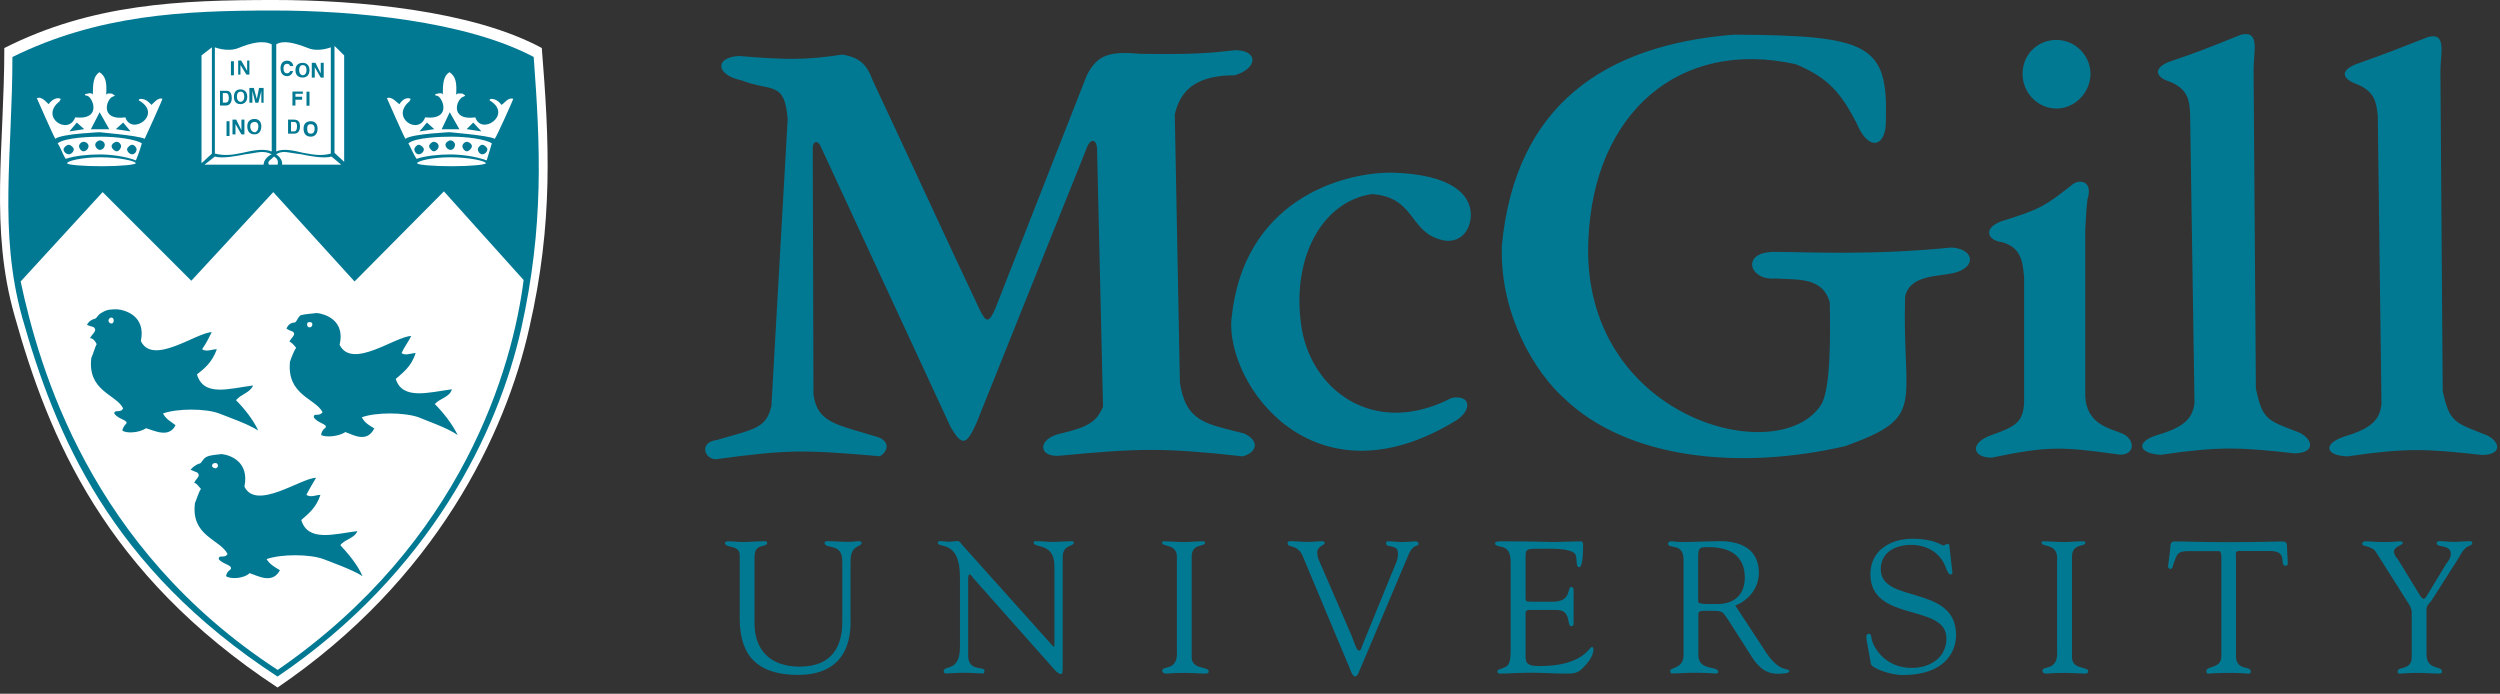 <?xml version="1.0" encoding="UTF-8"?> <svg xmlns="http://www.w3.org/2000/svg" width="191" height="53" viewBox="0 0 191 53" fill="none"><rect x="0" y="0" width="191" height="53" fill="#333333" stroke="none"/><path fill-rule="evenodd" clip-rule="evenodd" d="M57.654 42.486C57.654 41.466 58.61 41.867 58.61 41.466C58.61 41.292 58.219 41.357 58.154 41.357C57.698 41.357 57.253 41.411 56.797 41.411C56.406 41.411 56.059 41.357 55.668 41.357C55.614 41.357 55.386 41.357 55.386 41.466C55.386 41.922 56.515 41.574 56.515 42.421V47.219C56.515 49.422 57.253 51.561 60.976 51.561C65.155 51.561 64.981 48.011 64.981 47.327V42.866C64.981 41.563 65.828 41.846 65.828 41.455C65.828 41.401 65.72 41.346 65.654 41.346C65.372 41.346 65.09 41.401 64.862 41.401C64.298 41.401 63.733 41.346 63.169 41.346C63.114 41.346 62.995 41.401 62.995 41.455C62.995 42.019 64.352 41.401 64.352 42.866V47.49C64.352 49.184 63.733 50.931 61.085 50.931C59.109 50.931 57.644 49.911 57.644 47.599V42.464L57.654 42.486Z" fill="#027993"></path><path fill-rule="evenodd" clip-rule="evenodd" d="M73.34 49.422C73.34 51.398 72.102 50.779 72.102 51.279C72.102 51.333 72.102 51.452 72.276 51.452C72.385 51.452 73.123 51.398 73.633 51.398C74.306 51.398 74.762 51.452 75.098 51.452C75.207 51.452 75.207 51.344 75.207 51.224C75.207 50.888 73.969 51.333 73.969 50.096V44.223C73.969 43.941 74.024 43.886 74.078 43.886C74.186 43.886 74.36 44.169 74.36 44.169L80.515 51.105C80.797 51.441 80.971 51.496 81.079 51.496C81.188 51.496 81.188 51.268 81.188 50.877V42.584C81.188 41.563 82.035 41.791 82.035 41.455C82.035 41.346 81.98 41.346 81.861 41.346C81.525 41.346 80.906 41.401 80.45 41.401C79.994 41.401 79.549 41.346 79.147 41.346C79.039 41.346 78.974 41.346 78.974 41.455C78.974 41.911 80.558 41.401 80.558 43.257V49.238C80.558 49.346 80.558 49.412 80.504 49.412C80.504 49.412 80.45 49.357 80.33 49.238L73.503 41.618C73.448 41.563 73.329 41.336 73.166 41.336C72.938 41.336 72.71 41.39 72.493 41.39C72.276 41.39 72.037 41.336 71.82 41.336C71.766 41.336 71.647 41.39 71.647 41.444C71.647 41.954 73.34 41.162 73.34 44.093V49.401V49.422Z" fill="#027993"></path><path fill-rule="evenodd" clip-rule="evenodd" d="M89.926 49.878C89.926 51.29 88.797 50.834 88.797 51.235C88.797 51.344 88.852 51.463 89.134 51.463C89.308 51.463 89.59 51.409 90.491 51.409C91.11 51.409 91.728 51.463 92.01 51.463C92.293 51.463 92.347 51.409 92.347 51.29C92.347 50.899 91.044 51.181 91.044 50.215V42.541C91.044 41.466 92.065 41.802 92.065 41.466C92.065 41.357 92.01 41.357 91.783 41.357C91.392 41.357 90.936 41.412 90.48 41.412C89.97 41.412 89.405 41.357 88.895 41.357C88.823 41.357 88.787 41.394 88.787 41.466C88.787 41.802 89.915 41.52 89.915 42.541V49.878H89.926Z" fill="#027993"></path><path fill-rule="evenodd" clip-rule="evenodd" d="M103.017 50.779C103.126 51.062 103.3 51.68 103.528 51.68C103.756 51.68 103.864 51.17 104.038 50.834L107.587 42.432C107.978 41.477 108.38 41.813 108.38 41.531C108.38 41.422 108.271 41.357 108.152 41.357C107.924 41.357 107.696 41.412 107.023 41.412C106.741 41.412 106.404 41.357 106.068 41.357C105.959 41.357 105.894 41.357 105.894 41.531C105.894 41.867 106.795 41.585 106.795 42.204C106.849 42.541 106.686 42.996 106.567 43.224L104.081 49.314C104.027 49.488 103.973 49.705 103.853 49.705C103.68 49.705 103.571 49.422 103.289 48.63L100.749 42.758C100.695 42.649 100.64 42.421 100.64 42.193C100.64 41.683 101.259 41.683 101.205 41.455C101.205 41.401 101.096 41.346 101.031 41.346C100.803 41.346 100.293 41.401 99.902 41.401C99.446 41.401 99.001 41.346 98.6 41.346C98.426 41.346 98.372 41.401 98.372 41.52C98.372 41.857 99.11 41.574 99.501 42.421L102.996 50.769L103.017 50.779Z" fill="#027993"></path><path fill-rule="evenodd" clip-rule="evenodd" d="M116.553 42.823C116.553 41.867 116.499 41.922 117.91 41.922C118.475 41.922 119.94 41.867 120.331 42.312C120.559 42.649 120.331 43.333 120.667 43.333C120.722 43.333 120.95 43.224 120.95 41.639C120.95 41.466 120.895 41.357 120.776 41.357C120.385 41.357 119.028 41.412 118.746 41.412C118.182 41.412 117.389 41.357 114.741 41.357C114.285 41.357 114.23 41.412 114.23 41.531C114.23 41.705 114.513 41.705 114.621 41.759C115.414 41.867 115.414 42.551 115.414 43.17V49.716C115.414 50.334 115.359 50.79 115.023 50.953C114.567 51.181 114.404 51.127 114.404 51.29C114.404 51.398 114.458 51.463 114.632 51.463C115.197 51.463 115.761 51.409 116.325 51.409C117.454 51.355 118.529 51.463 119.593 51.463C120.212 51.463 120.548 51.463 121.004 50.953C121.34 50.617 121.742 50.106 121.742 49.596C121.742 49.542 121.688 49.422 121.634 49.422C121.406 49.422 120.961 50.888 117.628 50.888C116.445 50.888 116.553 50.551 116.553 49.705V47.056C116.553 46.828 116.499 46.6 116.836 46.6H118.92C120.103 46.6 119.658 47.838 120.049 47.838C120.157 47.838 120.222 47.783 120.222 47.664V45.07C120.222 44.961 120.168 44.842 120.049 44.842C119.712 44.842 120.103 45.971 118.638 45.971H117.118C116.499 45.971 116.553 45.971 116.553 45.461V42.812V42.823Z" fill="#027993"></path><path fill-rule="evenodd" clip-rule="evenodd" d="M132.575 46.264C133.596 45.873 134.377 44.907 134.377 43.778C134.377 41.01 131.218 41.357 130.99 41.357C130.252 41.357 129.406 41.411 128.624 41.411C127.886 41.411 127.951 41.357 127.723 41.357C127.549 41.357 127.441 41.411 127.441 41.531C127.441 41.987 128.624 41.422 128.624 42.768V50.041C128.624 51.116 127.604 50.942 127.604 51.279C127.604 51.333 127.658 51.452 127.712 51.452C128.277 51.452 128.841 51.398 129.351 51.398C130.535 51.398 130.871 51.452 130.99 51.452C131.11 51.452 131.273 51.452 131.273 51.344C131.273 50.834 129.753 51.289 129.753 50.041V47.056C129.753 46.882 129.699 46.665 130.144 46.665C131.729 46.665 131.501 46.611 132.065 47.403L133.65 49.889C134.16 50.736 134.725 51.474 135.799 51.474C135.908 51.474 136.7 51.474 136.7 51.3C136.7 50.964 136.027 51.474 134.953 49.889L132.586 46.275L132.575 46.264ZM129.753 42.312C129.753 41.748 130.09 41.802 130.6 41.802C132.011 41.802 133.303 42.367 133.303 44.114C133.303 45.862 131.946 46.144 131.327 46.144C130.654 46.144 129.742 46.199 129.742 45.971V42.302L129.753 42.312Z" fill="#027993"></path><path fill-rule="evenodd" clip-rule="evenodd" d="M142.964 50.779C143.018 51.007 144.321 51.572 145.384 51.572C148.598 51.572 149.444 49.77 149.444 48.522C149.444 44.625 143.691 46.155 143.691 43.496C143.691 42.139 144.874 41.629 146.003 41.629C147.241 41.629 148.315 42.247 148.706 43.496C148.76 43.604 148.88 43.886 148.988 43.886C149.162 43.886 149.162 43.832 149.162 43.713L148.934 41.737C148.934 41.563 148.88 41.563 148.76 41.563C148.641 41.563 148.587 41.672 148.478 41.672C148.304 41.672 147.805 41.162 146.112 41.162C144.418 41.162 142.899 42.063 142.899 43.865C142.899 47.588 148.706 46.068 148.706 48.771C148.706 50.291 147.404 51.029 146.058 51.029C144.082 51.029 143.181 49.564 143.007 48.88C142.953 48.597 142.953 48.424 142.779 48.424C142.606 48.424 142.551 48.597 142.606 48.88L142.942 50.747L142.964 50.779Z" fill="#027993"></path><path fill-rule="evenodd" clip-rule="evenodd" d="M157.173 49.878C157.173 51.29 156.044 50.834 156.044 51.235C156.044 51.344 156.098 51.463 156.326 51.463C156.554 51.463 156.836 51.409 157.737 51.409C158.301 51.409 158.92 51.463 159.257 51.463C159.485 51.463 159.539 51.409 159.539 51.29C159.539 50.899 158.301 51.181 158.301 50.215V42.541C158.301 41.466 159.322 41.802 159.322 41.466C159.322 41.357 159.268 41.357 159.04 41.357C158.584 41.357 158.139 41.412 157.737 41.412C157.173 41.412 156.662 41.357 156.152 41.357C156.044 41.357 155.979 41.357 155.979 41.466C155.979 41.802 157.107 41.52 157.162 42.541V49.878H157.173Z" fill="#027993"></path><path fill-rule="evenodd" clip-rule="evenodd" d="M169.699 50.215C169.699 51.062 168.57 50.888 168.57 51.235C168.57 51.409 168.57 51.463 168.744 51.463C168.798 51.463 169.08 51.409 170.665 51.409C171.121 51.409 171.512 51.463 171.848 51.463C171.957 51.463 171.957 51.29 171.957 51.29C171.957 50.834 170.828 51.29 170.828 50.106V42.834C170.828 42.041 170.719 42.095 171.392 42.095H173.422C174.888 42.095 174.095 43.224 174.605 43.224C174.833 43.224 174.779 43.051 174.779 42.888L174.725 41.759C174.725 41.422 174.616 41.368 174.334 41.368C174.052 41.368 172.695 41.422 170.101 41.422C168.299 41.422 167.17 41.368 166.095 41.368C165.813 41.368 165.813 41.705 165.813 41.878L165.639 43.289C165.639 43.344 165.693 43.463 165.813 43.463C165.987 43.463 165.987 43.289 166.041 43.127C166.323 42.334 166.323 42.106 167.224 42.106H169.536C169.764 42.161 169.71 42.671 169.71 42.779V50.226L169.699 50.215Z" fill="#027993"></path><path fill-rule="evenodd" clip-rule="evenodd" d="M183.973 46.036C184.082 46.209 184.256 46.492 184.256 46.774V50.215C184.256 51.235 183.181 50.888 183.181 51.29C183.181 51.463 183.235 51.463 183.409 51.463C183.518 51.463 184.028 51.409 184.712 51.409C185.222 51.409 186.068 51.463 186.231 51.463C186.459 51.463 186.568 51.463 186.568 51.29C186.568 50.834 185.385 51.235 185.385 49.987V46.492C185.385 46.318 185.493 46.209 185.775 45.873L187.751 42.768C187.979 42.432 188.142 41.976 188.543 41.748C188.652 41.694 188.88 41.639 188.88 41.52C188.88 41.401 188.826 41.346 188.706 41.346C188.315 41.346 187.914 41.401 187.469 41.401C187.132 41.401 186.796 41.346 186.448 41.346C186.275 41.346 186.166 41.346 186.166 41.52C186.166 41.857 187.241 41.574 187.241 42.312C187.241 42.649 187.013 42.931 186.904 43.051L185.439 45.471C185.33 45.645 185.265 45.754 185.157 45.754C185.102 45.754 184.983 45.645 184.874 45.471L183.181 42.703C183.072 42.595 182.899 42.367 182.899 42.139C182.899 41.748 183.572 41.683 183.572 41.466C183.572 41.357 183.398 41.357 183.29 41.357C183.181 41.357 182.779 41.412 182.334 41.412C181.314 41.412 181.097 41.357 180.695 41.357C180.587 41.357 180.467 41.466 180.467 41.531C180.467 41.813 181.205 41.639 181.542 42.204L183.963 46.036H183.973Z" fill="#027993"></path><path fill-rule="evenodd" clip-rule="evenodd" d="M157.118 3.05C158.53 3.05 159.713 4.233 159.713 5.644C159.713 7.056 158.53 8.293 157.118 8.293C155.707 8.293 154.524 7.11 154.524 5.644C154.524 4.179 155.653 3.05 157.118 3.05ZM181.944 30.86C181.835 31.989 181.271 32.717 179.121 33.346C177.428 33.911 177.656 34.812 179.349 34.866C183.974 34.193 185.439 34.301 189.618 34.757C191.257 34.757 190.975 33.683 189.955 33.238C187.534 32.282 187.132 32.282 186.622 29.851L186.448 5.482C186.448 4.07 186.959 2.431 185.493 2.833C182.725 3.908 182.508 4.016 179.968 4.917C178.611 5.482 179.121 6.1 180.077 6.437C181.433 7.001 181.542 7.794 181.661 8.803L181.944 30.86ZM167.669 30.687C167.561 31.87 166.996 32.608 164.847 33.227C163.154 33.737 163.327 34.638 165.075 34.747C169.699 34.074 171.165 34.182 175.344 34.638C176.929 34.584 176.701 33.563 175.68 33.053C173.195 32.098 172.858 32.098 172.348 29.666L172.174 5.351C172.174 3.94 172.684 2.301 171.219 2.648C168.397 3.777 168.169 3.886 165.694 4.733C164.337 5.297 164.847 5.97 165.802 6.252C167.159 6.817 167.268 7.663 167.322 8.619L167.659 30.676L167.669 30.687ZM154.633 21.091C154.524 19.854 154.35 18.887 152.939 18.497C151.919 18.388 151.42 17.476 152.885 16.912C155.762 16.011 156.152 15.837 158.41 14.035C159.083 13.645 159.876 13.981 159.485 15.219C159.376 16.119 159.376 16.575 159.311 17.585V30.274C159.42 32.358 161.059 32.695 162.079 33.097C163.099 33.487 163.208 34.736 161.971 34.736C157.509 34.117 156.5 34.063 152.158 34.964C150.692 34.964 150.41 33.835 152.212 33.216C153.96 32.597 154.578 32.261 154.643 30.73V21.08L154.633 21.091ZM114.741 18.779C115.761 7.946 122.697 3.43 132.456 2.648C142.779 2.703 144.244 3.387 144.082 9.14C144.136 11.224 142.779 11.68 141.824 9.368C140.695 7.229 139.794 5.981 137.2 4.906C128.288 2.931 121.742 8.63 121.351 18.334C120.733 31.989 136.016 35.995 139.175 30.86C139.848 29.558 139.848 26.008 139.794 23.078C139.229 21.156 137.373 21.384 135.615 21.276C133.639 21.449 132.966 19.246 135.56 19.246C138.155 19.246 142.898 19.528 149.097 18.909C150.964 19.018 151.072 20.657 148.814 20.939C147.859 21.113 145.829 21.113 145.547 22.687C145.319 31.034 147.24 31.827 140.977 34.084C132.966 35.941 124.336 35.105 119.484 30.415C117.281 28.44 114.578 24.044 114.741 18.79V18.779ZM94.094 24.304C94.996 15.338 102.442 13.189 106.285 13.189C110.855 13.297 112.32 14.828 112.374 16.347C112.374 17.867 111.3 18.66 110.116 18.323C107.631 17.704 108.141 15.056 104.808 14.828C101.031 15.392 98.719 19.626 99.392 24.706C100.01 29.732 104.917 33.509 110.898 30.405C112.363 30.122 112.483 31.305 111.289 32.098C100.293 38.871 93.628 29.276 94.084 24.315L94.094 24.304ZM60.184 9.183C59.956 6.133 59.001 7.045 56.634 6.133C54.713 5.742 54.55 4.385 56.46 4.277C59.847 4.559 61.541 4.613 64.363 4.168C65.665 4.396 66.219 4.906 66.675 6.144C69.041 11.17 72.482 18.67 74.86 23.685C75.316 24.586 75.533 24.76 76.043 23.577L83.033 5.753C83.826 4.233 84.672 3.886 87.093 4.114C91.326 4.168 92.336 4.06 94.431 3.832C96.179 3.886 96.07 5.243 94.323 5.753C91.62 5.753 90.209 6.708 89.753 8.738L90.143 29.221C90.599 32.272 92.173 32.38 95.05 33.118C96.287 33.683 96.005 34.584 94.941 34.866C88.96 34.193 86.93 34.247 81.004 34.812C79.31 34.985 79.202 33.509 81.058 33.118C83.196 32.608 83.761 32.217 84.271 31.088L83.815 11.343C83.761 10.551 83.251 10.551 82.968 11.452L74.621 32.272C73.828 34.074 73.492 34.074 72.645 32.662L62.767 11.332C62.485 10.594 62.094 10.822 62.094 11.278L62.148 30.122C62.431 32.326 63.95 32.434 67.055 33.39C67.901 33.672 67.956 34.41 67.228 34.855C61.248 34.345 60.238 34.345 54.702 35.083C53.801 35.083 53.399 33.781 54.756 33.618C57.687 32.771 58.534 32.717 58.935 31.023L60.173 9.194L60.184 9.183Z" fill="#027993"></path><path fill-rule="evenodd" clip-rule="evenodd" d="M1.122 24.152C-0.799 17.444 0.33 11.181 0.33 3.669C7.038 0.282 13.757 0 20.976 0C27.239 0 36.097 0.792 41.394 3.669C41.958 10.725 42.295 16.988 40.438 25.053C38.637 33.118 33.329 44.288 21.204 52.527C8.004 43.843 3.716 33.401 1.122 24.152Z" fill="white"></path><path fill-rule="evenodd" clip-rule="evenodd" d="M1.686 24.206C-0.116 17.715 0.948 11.68 0.948 4.353C7.494 1.14 13.92 0.803 20.921 0.803C27.011 0.803 35.586 1.596 40.775 4.353C41.285 11.235 41.567 17.27 39.82 25.118C38.072 32.901 32.938 43.735 21.203 51.691C8.395 43.344 4.226 33.184 1.686 24.217V24.206Z" fill="#027993"></path><path fill-rule="evenodd" clip-rule="evenodd" d="M7.841 14.676L1.578 21.504C2.989 28.103 6.886 41.867 21.215 51.181C35.38 41.422 39.158 28.049 40.005 21.395L33.915 14.622L27.087 21.504L20.878 14.676L14.615 21.449L7.841 14.676Z" fill="white"></path><path fill-rule="evenodd" clip-rule="evenodd" d="M10.717 7.729C10.663 7.729 10.489 7.62 10.717 7.555C10.891 7.555 11.173 7.555 11.564 8.011C11.673 7.957 12.074 7.392 12.411 7.555C12.411 7.609 11.173 10.377 11.054 10.605C10.489 10.323 7.276 10.095 7.613 10.095C7.895 10.095 4.682 10.204 4.226 10.605C4.052 10.323 2.815 7.501 2.815 7.501C3.206 7.327 3.607 7.892 3.716 7.957C4.052 7.501 4.389 7.501 4.454 7.501C4.791 7.555 4.563 7.609 4.563 7.729C2.978 8.966 5.236 10.377 5.746 8.966C7.721 9.194 7.157 7.555 6.701 7.327C6.31 7.273 6.527 7.153 6.701 7.153C6.81 7.099 7.092 7.099 7.092 7.262C7.092 6.361 7.146 5.797 7.602 5.514C8.112 5.851 8.166 6.361 8.112 7.262C8.166 7.088 8.394 7.153 8.568 7.153C8.622 7.262 8.959 7.262 8.622 7.381C8.112 7.555 7.602 9.248 9.578 8.966C10.034 10.377 12.4 8.792 10.707 7.729H10.717ZM9.415 9.368L9.979 10.041L8.85 9.867L9.415 9.357V9.368ZM7.613 8.575L8.351 9.878H6.94L7.613 8.575ZM5.865 9.368L5.301 10.041L6.43 9.867L5.865 9.357V9.368Z" fill="white"></path><path fill-rule="evenodd" clip-rule="evenodd" d="M5.019 12.136C4.791 11.799 4.563 11.116 4.4 10.953C4.964 10.497 6.994 10.443 7.732 10.443C8.807 10.443 10.327 10.616 10.837 10.953C10.837 10.953 10.609 11.745 10.381 12.255C9.534 11.919 8.351 11.799 7.613 11.799C6.712 11.799 5.692 11.908 5.019 12.136ZM10.099 11.061C10.272 11.061 10.435 11.289 10.435 11.398C10.435 11.626 10.262 11.789 10.099 11.789C9.936 11.789 9.708 11.615 9.708 11.398C9.708 11.289 9.936 11.061 10.099 11.061ZM8.916 10.833C9.089 10.833 9.252 11.007 9.252 11.17C9.252 11.333 9.078 11.561 8.916 11.561C8.753 11.561 8.525 11.333 8.525 11.17C8.525 11.007 8.753 10.833 8.916 10.833ZM7.613 10.725C7.841 10.725 8.004 10.898 8.004 11.061C8.004 11.289 7.83 11.452 7.613 11.452C7.504 11.452 7.276 11.278 7.276 11.061C7.276 10.888 7.504 10.725 7.613 10.725ZM6.375 10.833C6.603 10.833 6.766 11.007 6.766 11.17C6.766 11.333 6.593 11.561 6.375 11.561C6.202 11.561 6.039 11.333 6.039 11.17C6.039 11.007 6.213 10.833 6.375 10.833ZM5.247 11.061C5.42 11.061 5.637 11.289 5.637 11.398C5.637 11.626 5.409 11.789 5.247 11.789C5.084 11.789 4.856 11.615 4.856 11.398C4.856 11.289 5.084 11.061 5.247 11.061Z" fill="white"></path><path fill-rule="evenodd" clip-rule="evenodd" d="M7.668 12.016C9.079 12.016 10.37 12.299 10.37 12.472C10.37 12.581 9.241 12.7 7.776 12.7C6.311 12.7 5.127 12.592 5.127 12.472C5.127 12.299 6.256 12.016 7.668 12.016Z" fill="white"></path><path fill-rule="evenodd" clip-rule="evenodd" d="M37.519 7.729C37.464 7.729 37.291 7.62 37.519 7.555C37.627 7.555 37.975 7.555 38.311 8.011C38.485 7.957 38.821 7.392 39.212 7.555C39.212 7.609 37.975 10.377 37.801 10.605C37.291 10.323 34.078 10.095 34.36 10.095C34.642 10.095 31.483 10.204 30.973 10.605C30.799 10.323 29.562 7.501 29.562 7.501C29.953 7.327 30.354 7.892 30.517 7.957C30.799 7.501 31.136 7.501 31.19 7.501C31.527 7.555 31.299 7.609 31.299 7.729C29.779 8.966 31.972 10.377 32.482 8.966C34.458 9.194 33.893 7.555 33.437 7.327C33.046 7.273 33.329 7.153 33.437 7.153C33.611 7.099 33.828 7.099 33.828 7.262C33.828 6.361 33.882 5.797 34.338 5.514C34.848 5.851 34.903 6.361 34.848 7.262C34.903 7.088 35.131 7.153 35.359 7.153C35.413 7.262 35.695 7.262 35.413 7.381C34.848 7.555 34.338 9.248 36.314 8.966C36.77 10.377 39.136 8.792 37.497 7.729H37.519ZM36.162 9.368L36.781 10.041L35.652 9.867L36.162 9.357V9.368ZM34.36 8.575L35.098 9.878H33.741L34.36 8.575ZM32.612 9.368L32.048 10.041L33.177 9.867L32.612 9.357V9.368Z" fill="white"></path><path fill-rule="evenodd" clip-rule="evenodd" d="M31.82 12.136C31.592 11.799 31.31 11.116 31.201 10.953C31.711 10.497 33.741 10.443 34.468 10.443C35.597 10.443 37.063 10.616 37.573 10.953C37.573 10.953 37.345 11.745 37.182 12.255C36.281 11.919 35.152 11.799 34.36 11.799C33.513 11.799 32.493 11.908 31.82 12.136ZM36.846 11.061C37.019 11.061 37.236 11.289 37.236 11.398C37.236 11.626 37.009 11.789 36.846 11.789C36.683 11.789 36.509 11.615 36.509 11.398C36.509 11.289 36.683 11.061 36.846 11.061ZM35.663 10.833C35.836 10.833 36.053 11.007 36.053 11.17C36.053 11.333 35.825 11.561 35.663 11.561C35.5 11.561 35.326 11.333 35.326 11.17C35.326 11.007 35.5 10.833 35.663 10.833ZM34.425 10.725C34.599 10.725 34.762 10.898 34.762 11.061C34.762 11.289 34.588 11.452 34.425 11.452C34.262 11.452 34.034 11.278 34.034 11.061C34.034 10.888 34.262 10.725 34.425 10.725ZM33.123 10.833C33.35 10.833 33.513 11.007 33.513 11.17C33.513 11.333 33.34 11.561 33.123 11.561C33.014 11.561 32.786 11.333 32.786 11.17C32.786 11.007 33.014 10.833 33.123 10.833ZM31.994 11.061C32.167 11.061 32.384 11.289 32.384 11.398C32.384 11.626 32.156 11.789 31.994 11.789C31.831 11.789 31.657 11.615 31.657 11.398C31.657 11.289 31.831 11.061 31.994 11.061Z" fill="white"></path><path fill-rule="evenodd" clip-rule="evenodd" d="M34.414 12.016C35.825 12.016 37.117 12.299 37.117 12.472C37.117 12.581 35.988 12.7 34.522 12.7C33.057 12.7 31.873 12.592 31.873 12.472C31.873 12.299 33.002 12.016 34.414 12.016Z" fill="white"></path><path fill-rule="evenodd" clip-rule="evenodd" d="M6.994 27.311C7.103 27.083 7.277 26.464 7.385 26.291C7.277 26.063 7.103 25.835 6.875 25.835C6.983 25.607 7.331 25.325 7.266 25.162C7.211 24.934 7.038 24.988 6.647 24.825C6.756 24.543 7.103 24.369 7.211 24.369C7.439 24.315 7.439 24.033 7.83 23.859C8.167 23.631 8.568 23.631 8.959 23.631C9.578 23.685 11.163 24.141 10.761 26.052C11.662 27.973 15.049 25.379 16.178 25.379C15.95 25.835 15.722 26.28 15.44 26.681C15.776 26.909 16.178 26.681 16.568 26.681C16.178 27.756 15.548 28.201 15.049 28.603C15.559 30.35 17.535 29.677 19.336 29.449C19.108 30.014 18.381 30.122 18.034 30.578C18.652 31.197 19.336 32.044 19.727 32.89C18.935 32.38 17.306 31.816 16.742 31.588C15.722 31.197 13.529 31.197 12.454 31.588C12.682 32.044 13.073 32.206 13.41 32.489C12.899 33.509 11.771 32.88 11.152 32.717C10.587 33.108 9.567 33.108 9.35 32.89C9.35 32.89 9.35 32.662 9.632 32.38C9.86 32.098 9.013 32.044 8.731 31.588C8.731 31.251 9.241 31.588 9.404 31.197C8.894 30.122 6.636 29.894 6.983 27.3L6.994 27.311ZM8.514 24.261C8.623 24.261 8.688 24.369 8.688 24.489C8.688 24.608 8.633 24.717 8.514 24.717C8.395 24.717 8.286 24.608 8.286 24.489C8.286 24.369 8.395 24.261 8.514 24.261Z" fill="#027993"></path><path fill-rule="evenodd" clip-rule="evenodd" d="M22.17 27.593C22.224 27.419 22.452 26.801 22.626 26.573C22.452 26.345 22.235 26.117 22.116 26.117C22.17 25.889 22.572 25.607 22.452 25.444C22.398 25.27 22.224 25.335 21.888 25.107C21.996 24.825 22.224 24.651 22.452 24.651C22.68 24.651 22.68 24.315 22.962 24.087C23.353 23.979 23.755 23.979 24.2 23.913C24.764 23.968 26.403 24.424 25.947 26.345C26.903 28.266 30.235 25.672 31.418 25.672C31.19 26.128 30.854 26.573 30.68 26.974C30.962 27.202 31.418 26.974 31.755 26.974C31.418 28.049 30.735 28.494 30.235 28.95C30.745 30.589 32.775 29.97 34.523 29.742C34.349 30.361 33.622 30.415 33.22 30.871C33.839 31.49 34.523 32.337 34.968 33.238C34.175 32.673 32.482 32.109 31.983 31.881C30.854 31.49 28.715 31.49 27.641 31.881C27.869 32.337 28.314 32.554 28.596 32.728C28.032 33.856 27.011 33.238 26.392 33.01C25.774 33.401 24.808 33.401 24.536 33.238C24.536 33.238 24.536 32.901 24.873 32.673C25.047 32.391 24.254 32.337 23.972 31.881C23.972 31.49 24.363 31.881 24.645 31.49C24.08 30.415 21.877 30.188 22.159 27.593H22.17ZM23.635 24.608C23.809 24.608 23.863 24.662 23.863 24.782C23.863 24.901 23.809 25.01 23.635 25.01C23.527 25.01 23.462 24.901 23.462 24.782C23.462 24.662 23.516 24.608 23.635 24.608Z" fill="#027993"></path><path fill-rule="evenodd" clip-rule="evenodd" d="M14.897 38.426C15.006 38.199 15.179 37.58 15.353 37.352C15.179 37.178 15.017 36.896 14.843 36.896C14.897 36.668 15.234 36.44 15.179 36.277C15.125 36.049 15.006 36.103 14.56 35.886C14.734 35.658 15.017 35.496 15.179 35.431C15.407 35.431 15.407 35.148 15.744 34.92C16.08 34.747 16.536 34.747 16.927 34.692C17.491 34.747 19.076 35.203 18.675 37.178C19.576 39.045 23.017 36.505 24.145 36.505C23.918 36.896 23.635 37.352 23.407 37.808C23.744 38.036 24.145 37.808 24.482 37.808C24.145 38.828 23.527 39.273 23.017 39.729C23.527 41.422 25.502 40.804 27.304 40.576C27.076 41.14 26.349 41.194 26.002 41.65C26.62 42.323 27.304 43.116 27.695 44.017C26.903 43.507 25.274 42.942 24.71 42.714C23.635 42.323 21.497 42.323 20.368 42.714C20.596 43.105 20.987 43.333 21.388 43.561C20.824 44.636 19.749 44.017 19.076 43.789C18.566 44.245 17.556 44.245 17.274 44.017C17.274 44.017 17.274 43.735 17.611 43.507C17.839 43.17 16.992 43.116 16.71 42.714C16.71 42.323 17.166 42.714 17.383 42.323C16.818 41.194 14.56 40.967 14.897 38.426ZM16.482 35.376C16.536 35.376 16.656 35.431 16.656 35.604C16.656 35.658 16.547 35.778 16.482 35.778C16.308 35.778 16.2 35.669 16.2 35.604C16.2 35.431 16.308 35.376 16.482 35.376Z" fill="#027993"></path><path fill-rule="evenodd" clip-rule="evenodd" d="M16.416 3.615C16.416 3.615 17.372 4.006 18.218 3.669C19.174 3.278 20.085 3.05 20.759 3.387V11.571C20.194 11.344 19.402 11.463 18.501 11.68C17.654 11.854 17.144 11.908 16.416 11.734V3.615ZM19.119 9.65C19.119 9.368 19.347 9.314 19.456 9.314C19.564 9.314 19.738 9.368 19.738 9.65C19.738 9.987 19.564 10.106 19.456 10.106C19.347 10.106 19.119 9.997 19.119 9.65ZM18.891 9.65C18.891 10.214 19.282 10.269 19.456 10.269C19.564 10.269 19.966 10.214 19.966 9.65C19.966 9.14 19.575 9.086 19.456 9.086C19.282 9.086 18.891 9.14 18.891 9.65ZM18.436 9.932L18.045 9.14H17.762V10.269H17.991V9.476L18.446 10.269H18.674V9.14H18.446V9.932H18.436ZM17.307 10.388H17.535V9.259H17.307V10.388ZM20.129 6.719H19.792L19.619 7.566L19.391 6.719H19.054V7.848H19.282V6.947L19.51 7.848H19.738L19.966 6.947V7.848H20.14V6.719H20.129ZM18.099 7.392C18.099 7.056 18.273 7.001 18.381 7.001C18.49 7.001 18.663 7.056 18.663 7.392C18.663 7.674 18.49 7.783 18.381 7.783C18.273 7.783 18.099 7.674 18.099 7.392ZM17.871 7.392C17.871 7.902 18.208 7.957 18.381 7.957C18.49 7.957 18.891 7.902 18.891 7.392C18.891 6.882 18.501 6.828 18.381 6.828C18.208 6.828 17.871 6.882 17.871 7.392ZM17.024 7.11H17.252C17.361 7.11 17.48 7.164 17.48 7.501C17.48 7.674 17.426 7.837 17.252 7.837H17.024V7.099V7.11ZM16.796 8.065H17.252C17.643 8.065 17.708 7.674 17.708 7.501C17.708 7.273 17.654 6.936 17.317 6.936H16.807V8.065H16.796ZM18.881 5.417L18.425 4.624H18.197V5.699H18.37V4.961L18.826 5.699H19.054V4.624H18.881V5.417ZM17.643 5.753H17.871V4.679H17.643V5.753Z" fill="white"></path><path fill-rule="evenodd" clip-rule="evenodd" d="M16.189 3.615L15.396 4.233V12.472L16.189 11.734V3.615Z" fill="white"></path><path fill-rule="evenodd" clip-rule="evenodd" d="M15.624 12.581L16.416 11.962C16.981 12.136 18.164 11.908 18.729 11.788C19.684 11.68 20.085 11.452 20.758 11.788C20.368 11.962 20.14 12.299 20.14 12.581H15.624Z" fill="white"></path><path fill-rule="evenodd" clip-rule="evenodd" d="M26.067 12.581L25.329 11.962C24.71 12.136 23.581 11.908 23.017 11.788C21.996 11.68 21.66 11.452 21.095 11.788C21.377 11.962 21.605 12.299 21.551 12.581H26.067Z" fill="white"></path><path fill-rule="evenodd" clip-rule="evenodd" d="M25.556 3.506L26.294 4.233V12.364L25.556 11.68V3.506Z" fill="white"></path><path fill-rule="evenodd" clip-rule="evenodd" d="M25.274 3.615C25.274 3.615 24.319 4.006 23.527 3.669C22.506 3.278 21.67 3.05 21.106 3.387V11.571C21.616 11.344 22.289 11.463 23.19 11.68C24.091 11.854 24.601 11.908 25.274 11.734V3.615ZM22.007 10.214H22.463C22.854 10.214 22.919 9.878 22.919 9.65C22.919 9.422 22.864 9.14 22.463 9.14H22.007V10.214ZM22.235 9.314H22.463C22.571 9.314 22.691 9.368 22.691 9.65C22.691 9.878 22.637 10.041 22.463 10.041H22.235V9.303V9.314ZM23.19 9.824C23.19 10.388 23.581 10.443 23.755 10.443C23.863 10.443 24.265 10.388 24.265 9.824C24.265 9.314 23.874 9.259 23.755 9.259C23.581 9.259 23.19 9.314 23.19 9.824ZM23.472 9.824C23.472 9.542 23.581 9.487 23.755 9.487C23.863 9.487 24.037 9.542 24.037 9.824C24.037 10.16 23.863 10.214 23.755 10.214C23.581 10.214 23.472 10.16 23.472 9.824ZM22.571 7.62H23.082V7.392H22.571V7.164H23.136V6.991H22.343V8.065H22.571V7.609V7.62ZM23.418 8.076H23.646V7.001H23.418V8.076ZM22.398 5.026C22.398 4.852 22.224 4.635 21.942 4.635C21.605 4.635 21.432 4.863 21.432 5.2C21.432 5.59 21.605 5.818 21.942 5.818C22.17 5.818 22.333 5.645 22.398 5.428H22.17C22.116 5.536 22.061 5.601 21.942 5.601C21.714 5.601 21.66 5.428 21.66 5.21C21.66 4.928 21.833 4.874 21.942 4.874C22.116 4.874 22.116 4.982 22.17 5.048H22.398V5.026ZM22.571 5.362C22.571 5.873 22.962 5.927 23.136 5.927C23.244 5.927 23.646 5.873 23.646 5.362C23.646 4.852 23.255 4.798 23.136 4.798C22.962 4.798 22.571 4.852 22.571 5.362ZM22.854 5.362C22.854 5.026 23.027 4.972 23.136 4.972C23.244 4.972 23.418 5.026 23.418 5.362C23.418 5.645 23.244 5.753 23.136 5.753C23.027 5.753 22.854 5.645 22.854 5.362ZM24.493 5.59L24.102 4.798H23.82V5.927H24.048V5.134L24.504 5.927H24.732V4.798H24.504V5.59H24.493Z" fill="white"></path><path fill-rule="evenodd" clip-rule="evenodd" d="M20.932 11.962C20.595 12.299 20.422 12.299 20.541 12.581H21.214C21.268 12.299 21.214 12.125 20.932 11.962Z" fill="white"></path></svg> 